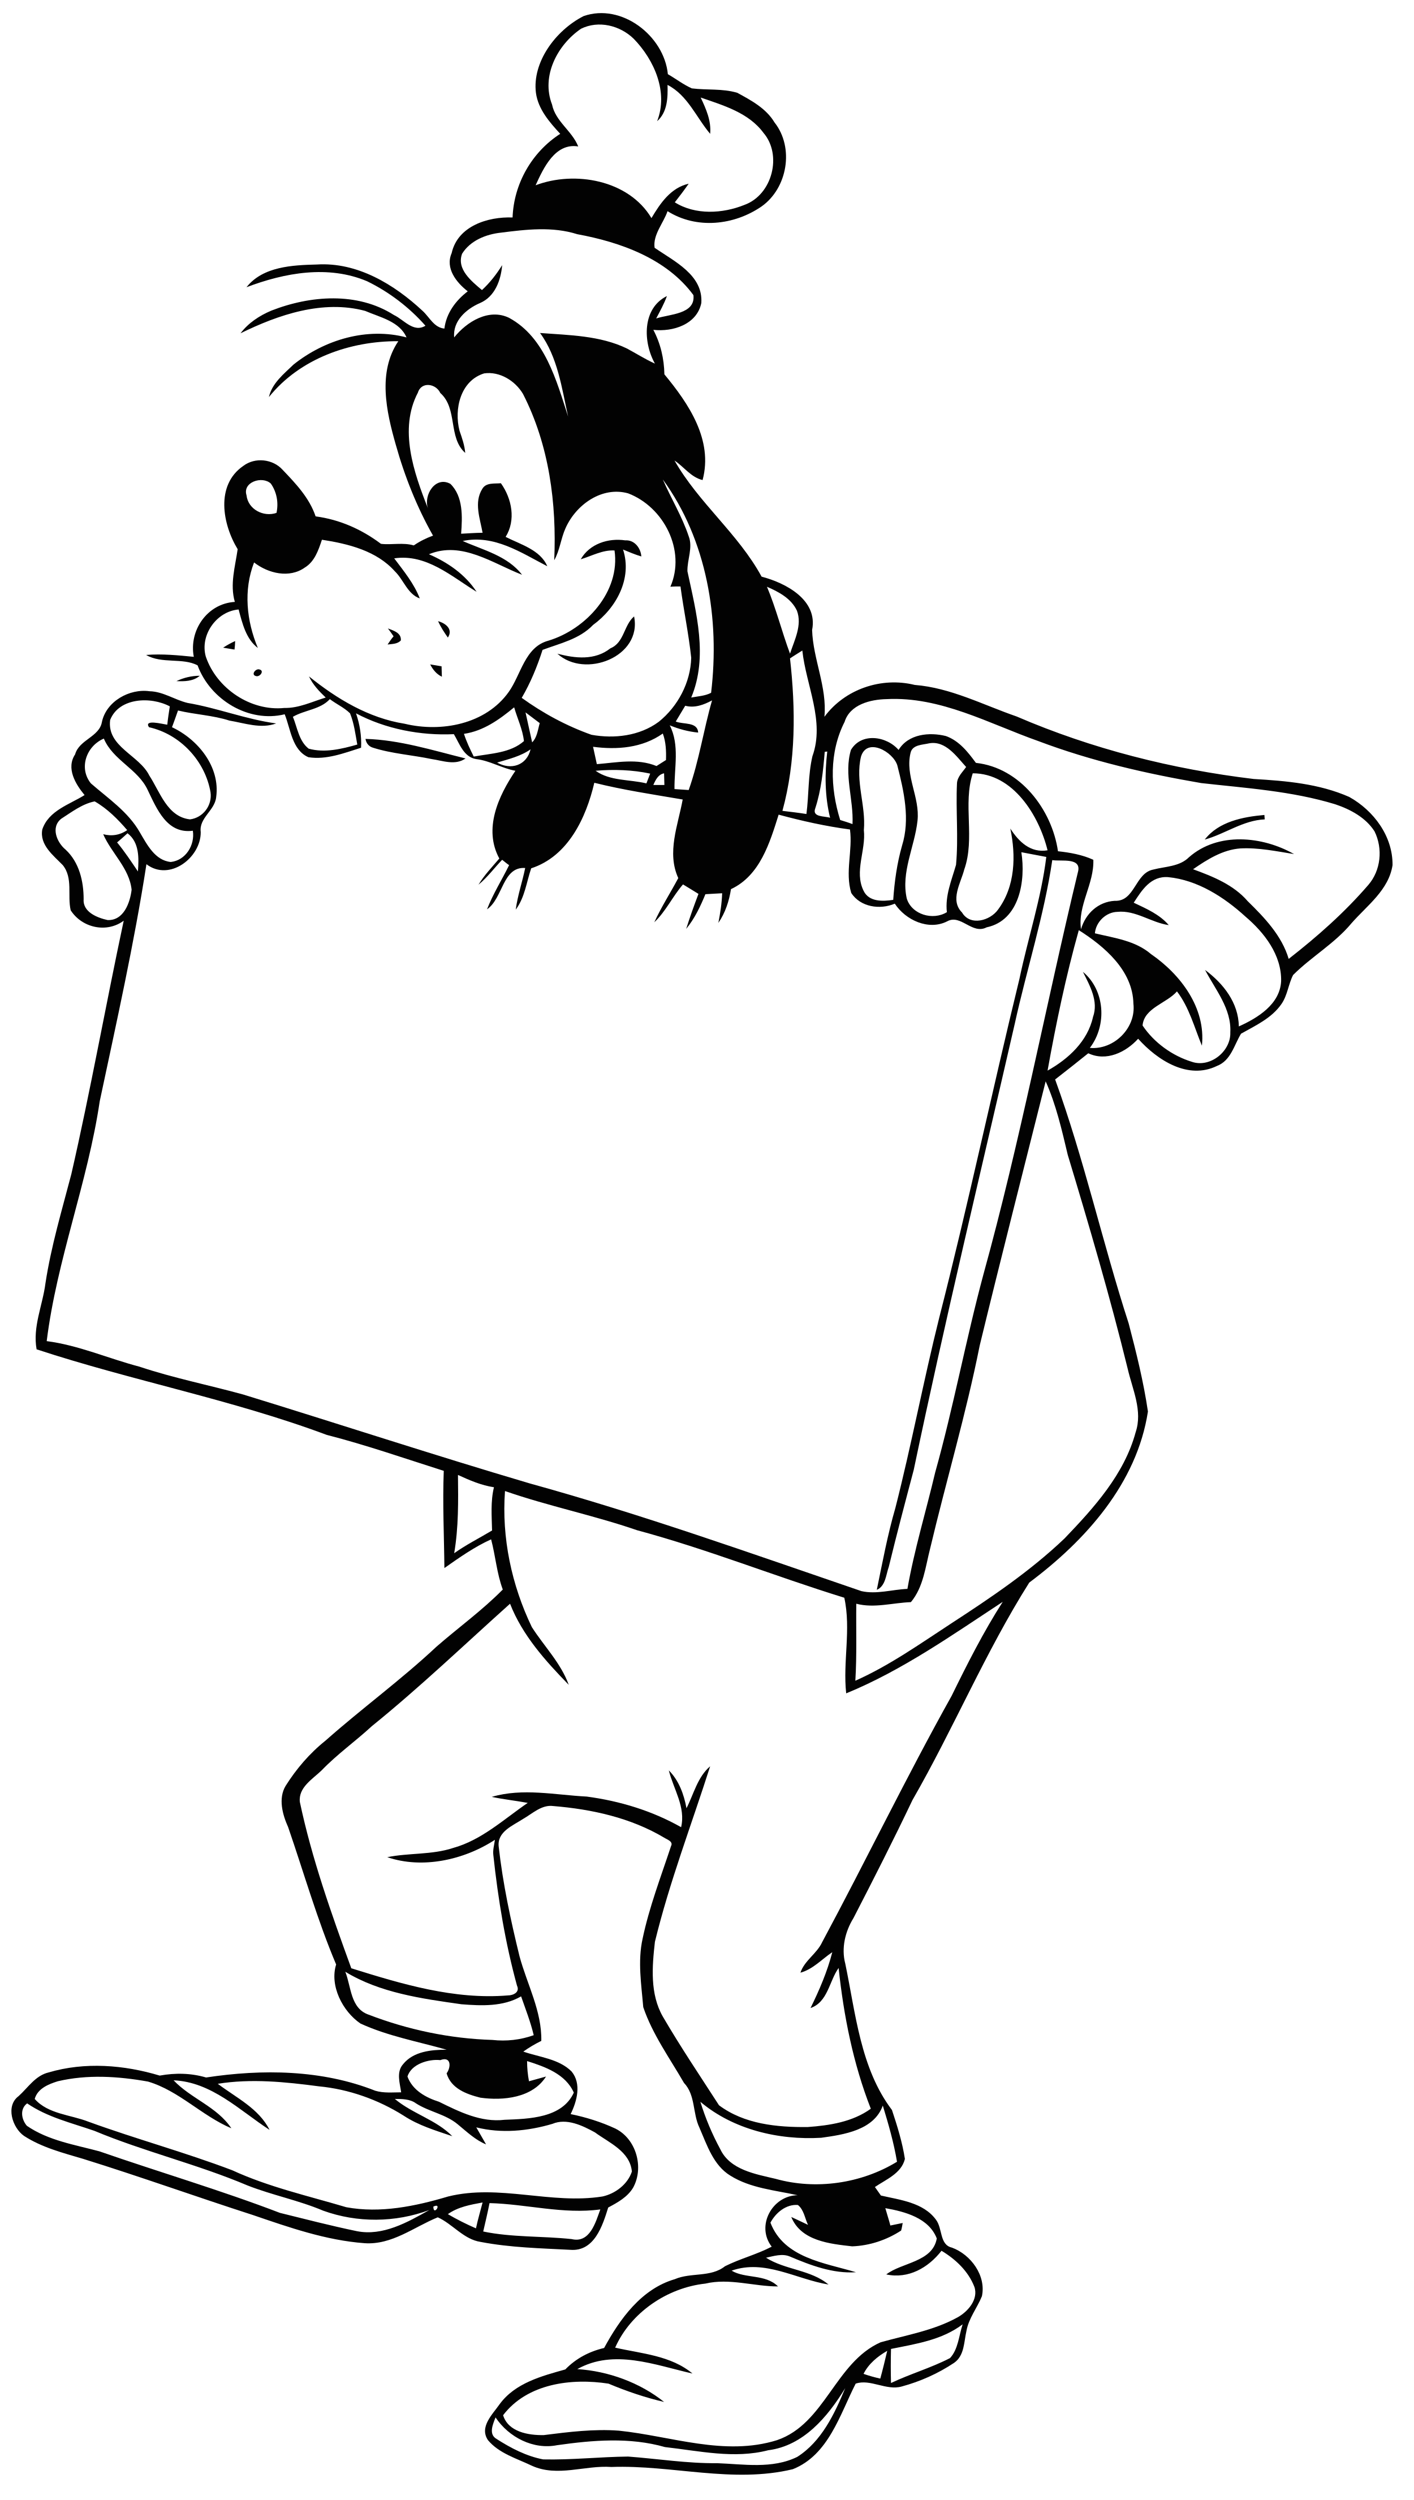 <?xml version="1.0" encoding="utf-8"?>
<!-- Generator: Adobe Illustrator 21.0.2, SVG Export Plug-In . SVG Version: 6.00 Build 0)  -->
<svg version="1.2" baseProfile="tiny" id="Layer_1" xmlns="http://www.w3.org/2000/svg" xmlns:xlink="http://www.w3.org/1999/xlink"
	 x="0px" y="0px" viewBox="0 0 448 792" overflow="scroll" xml:space="preserve">
<path fill="#020202" d="M354.3,540.3C354.8,540.8,354.8,540.8,354.3,540.3 M381.7,266c4.4-5.7,12.1-7.2,18.9-7.8
	c0,0.4,0.1,1,0.1,1.4C393.8,259.9,388.2,264.2,381.7,266 M115.8,234.1c10.8,0.3,21.2,3.6,31.7,6.2c-3.3,2.3-7.2,0.7-10.7,0.2
	c-6.2-1.3-12.6-1.7-18.6-3.6C116.8,236.5,116,235.4,115.8,234.1 M55.9,215.8c2.3-1.1,4.8-1.7,7.4-1.7
	C61.2,215.9,58.4,215.9,55.9,215.8 M82.2,212.1c1.7,0.4,0.1,2.5-1.1,2.1C79.4,213.8,81,211.7,82.2,212.1 M136.3,210.5
	c1.2,0.2,2.4,0.4,3.6,0.6c0,0.8,0.1,2.5,0.1,3.3C138.3,213.6,137.1,212.1,136.3,210.5 M70.7,205.2c1.2-0.8,2.5-1.5,3.8-2.1
	c0,0.7-0.1,2-0.2,2.7C73.1,205.6,71.9,205.4,70.7,205.2 M122.9,199.1c1.8,0.7,4.3,1.4,4.1,3.8c-1.1,1.2-2.8,1.1-4.2,1.3
	c0.6-0.9,1.2-1.8,1.9-2.6C124.1,200.7,123.5,199.9,122.9,199.1 M138.8,196.8c2.5,0.7,4.8,2.6,3.1,5.2
	C140.7,200.3,139.6,198.6,138.8,196.8 M193.4,205.4c4.4-1.8,4.2-7.3,7.5-10.1c2.6,12.8-15.6,19.8-24.3,11.8
	C182.2,208.6,188.5,209.3,193.4,205.4 M243.4,776.3c-10.8,2.8-21.9,0.2-32.7-1c-11.2-3.2-22.9-2.2-34.2-0.6
	c-7.5,1.5-15.3-2.5-19.5-8.8c-0.8,2.1-2.3,5.3,0.3,6.8c4.5,2.9,9.5,5.5,14.8,6.5c9,0.2,17.9-0.8,26.9-0.9c9.4,0.7,18.7,2.2,28.2,2.1
	c8.4,0.3,17.5,1.9,25.4-2c7.7-4.9,11.8-13.6,15.2-21.8C262.2,765.8,254.5,774.9,243.4,776.3 M273.6,752.1c1.7,0.6,3.5,1.1,5.3,1.5
	c0.8-2.9,1.5-5.8,2.2-8.8C278,746.6,275.2,748.9,273.6,752.1 M282.3,744.2c-0.1,3.6-0.1,7.2,0,10.8c6.1-2.9,12.7-4.8,18.7-7.9
	c2.6-2.8,2.8-7.1,4-10.7C298.4,741.4,290.2,742.6,282.3,744.2 M244.1,704.2c4.3,11.2,17.1,12.7,27.1,15.7c-7.3,0.5-14.4-2.2-21-5
	c-2.4-1-5.1-0.1-7.5,0.4c6.1,3.9,14.2,3.8,19.8,8.5c-10.3-1.7-20.2-8.1-30.7-4.4c4.3,2.6,10.7,1,14.7,5c-7.7,0-15.4-2.7-23-0.9
	c-12.1,1.3-23.7,9.2-28.6,20.3c8.4,1.9,17.7,2.5,24.5,8.2c-11.9-2.7-24.9-7.9-36.5-1.4c9.8,0.6,19.9,4.3,27.5,10.4
	c-6-1.4-11.9-3.4-17.6-5.8c-11.7-1.8-25.7-0.1-33.4,10c1.6,5.3,8,6.4,12.9,6.3c7.9-1,15.9-2,23.8-1.4c16.5,1.7,33.5,8.2,50.1,3
	c15.2-5.2,18.4-24.6,32.8-31c8.2-2.3,16.7-3.7,24.2-7.8c3.4-1.8,6.9-5.8,5.5-9.8c-1.9-4.9-5.9-8.7-10.4-11.4
	c-4.2,5.4-10.5,9-17.5,7.5c4.9-3.8,14.7-3.9,16-11.4c-2.5-6.5-10.1-8.5-16.3-9.6c0.5,1.8,1.1,3.6,1.6,5.5c1.3-0.3,2.6-0.5,3.9-0.8
	c-0.1,0.6-0.3,1.8-0.5,2.4c-4.6,3-10,4.8-15.5,5c-7.1-0.8-16.2-1.7-19.3-9.3c1.8,0.8,3.6,1.7,5.3,2.5c-1-2.1-1.3-4.8-3.2-6.3
	C249.1,698.3,245.8,701,244.1,704.2 M137.3,699.1C137.3,702.4,140.3,697.7,137.3,699.1 M155.1,698c-0.6,3-1.3,6-2,9
	c9.2,1.9,18.6,1.4,28,2.4c5.8,1.4,7.6-5.3,9.1-9.4C178.5,701.6,166.8,698.3,155.1,698 M141.9,701.5c2.9,1.7,5.9,3.2,8.9,4.5
	c0.6-2.8,1.4-5.5,2.1-8.2C149.1,698.5,145.1,699.2,141.9,701.5 M8.5,673.5c6.8,4.7,15.2,6,23,8.1c19,6.6,38.4,12.3,57.2,19.5
	c8.1,2,16.2,4.1,24.4,5.8c8.2,1.6,16-2.8,22.9-6.7c-10.8,4-22.8,4.1-33.6,0.2c-7.8-3.3-16.1-4.9-24-8c-15.8-6.7-32.7-10.7-48.5-17.3
	c-7.2-2.5-14.9-4.3-21.3-8.7C6.2,668.2,6.8,671.5,8.5,673.5 M221.9,665.9c1.6,5.2,3.7,10.2,6.3,15c3.1,6.6,11.2,7.9,17.5,9.4
	c12.8,3.6,27.2,1.5,38.5-5.4c-1-6-2.7-11.9-4.5-17.8c-2.8,7.8-12.3,9.2-19.5,10.2C246.7,678.1,232.3,674.7,221.9,665.9 M18.3,659.4
	c-2.9,0.9-6.4,2.3-7.3,5.6c4.2,4.8,11.4,5,17,7.2c15.1,5.5,30.6,9.7,45.6,15.4c11.5,5.3,24,8.1,36.1,11.7c10.8,2,21.9-0.3,32.3-3.4
	c16.2-4,32.6,2.6,48.9,0c4.1-0.9,8-3.9,9.3-7.9c-0.6-6.4-7.2-9.1-11.7-12.4c-4-2.2-9-4.6-13.5-2.7c-7.8,2.3-16.2,3.1-24.1,1.1
	c1,1.8,2.1,3.6,3.1,5.4c-3.4-1.4-6.1-4-8.9-6.3c-3.9-3.3-9.1-4-13.3-6.7c-1.9-1.4-4.4-1.4-6.7-1.4c5.6,4.7,13.1,6.6,18.2,11.8
	c-5.3-1.8-10.7-3.4-15.4-6.5c-8.1-5.1-17.4-8.4-26.9-9.3c-10.6-1.4-21.4-2.5-32-0.8c5.8,4.4,13,7.8,16.4,14.6
	c-9.5-6.2-18.4-15.2-30.4-15.7c5.5,5.8,13.8,8.4,18.3,15.2c-9.4-4-16.6-11.9-26.4-14.8C37.4,657.8,27.6,657.2,18.3,659.4
	 M129.1,657.9c1.6,4.4,5.9,6.7,10,8c6.5,3.2,13.3,6.6,20.8,5.7c7.7-0.3,18.2-0.5,21.9-8.6c-2.6-5.9-9.1-8.2-14.8-10
	c0,2.2,0.2,4.3,0.6,6.4c1.8-0.5,3.6-1,5.4-1.5c-4.3,6.8-13.6,7.7-20.8,6.7c-4.4-1.1-9.3-2.9-10.7-7.7c1.5-2.1,1.4-5.5-2-4.2
	C135.9,652.3,130.3,653.9,129.1,657.9 M109.4,624.7c1.9,4.8,1.6,11.6,7.4,13.6c12.5,4.8,25.8,7.6,39.2,8c4.4,0.5,8.9,0,13.1-1.5
	c-1-4.2-2.6-8.3-4-12.3c-5.7,3.3-12.5,3-18.9,2.5C133.5,633.2,120.4,631.4,109.4,624.7 M160,472.4c-1.1,14.8,2.1,29.8,8.5,43.1
	c3.9,6.1,9.2,11.4,11.7,18.3c-7.4-7.6-14.7-15.7-18.6-25.7c-14.5,13-28.6,26.5-43.8,38.8c-5.2,4.8-11,8.9-15.9,14
	c-2.9,2.8-7.4,5.4-6.9,10c3.8,18,10,35.4,16.3,52.7c16,5,32.6,10,49.6,8.6c1.7,0,3.9-1,2.9-3.1c-3.7-13.5-6-27.4-7.5-41.4
	c-0.2-1.6,0.3-3.2,0.5-4.8c-9.8,6.4-23,9.3-34.1,5.5c6.9-1.4,14.1-0.7,20.8-2.9c9.1-2.5,16.1-9.1,23.7-14.3
	c-3.8-0.7-7.6-1.1-11.4-1.9c9.8-2.9,20.2-0.6,30.1-0.1c10.5,1.4,20.7,4.5,29.9,9.7c1.5-6.4-2.4-12-3.9-18c3.2,3.2,4.8,7.6,5.6,12
	c2.3-4.5,3.5-9.9,7.5-13.3c-5.9,18.5-12.9,36.7-17.5,55.6c-0.9,7.9-1.6,16.5,2.5,23.7c5.6,9.6,11.8,18.8,17.8,28.1
	c8,6,18.4,7,28.1,6.9c6.9-0.5,14.2-1.6,20-5.8c-5.6-14.3-8.6-29.5-10.2-44.6c-3,4.2-3.4,10.8-8.9,12.7c2.8-5.7,5.3-11.5,6.9-17.7
	c-3.3,2.2-6.1,5.4-10.1,6.5c1.3-3.9,5.2-6,6.9-9.7c13.9-25.9,26.7-52.4,41-78c5-10.2,10.1-20.3,16.2-29.8
	c-16,10.5-31.8,21.7-49.6,29c-1.1-10,1.6-20.3-0.6-30.3c-22-6.8-43.4-15.4-65.7-21.4C188.2,480.1,173.8,477.2,160,472.4
	 M145.1,467.3c0.1,8.3,0.2,16.6-1.2,24.8c3.8-2.7,8-4.8,12-7.2c-0.1-4.6-0.5-9.2,0.6-13.7C152.5,470.6,148.8,469,145.1,467.3
	 M331.3,342.6c-7,27.9-14.1,55.7-20.9,83.7c-4.3,21.6-10.6,42.8-15.7,64.3c-1.5,5.8-2.1,12.2-6.1,17c-5.8,0.2-11.6,2-17.3,0.5
	c-0.1,8.1,0.2,16.3-0.3,24.4c10.8-4.8,20.5-11.7,30.3-18.1c12.6-8.2,25.1-16.6,36-27c9.3-9.7,18.9-20.3,22.5-33.6
	c2.3-6.8-1-13.6-2.5-20.1c-5.6-22.8-12.2-45.3-19-67.8C336.4,357.9,334.6,350,331.3,342.6 M331.9,339.2c6.6-3.7,12.7-9.3,14.4-17
	c1.8-5-1-9.9-3.2-14.3c7,5.8,7.7,16.9,2.2,24.1c7.6,0.7,14.7-6.3,13.8-14c-0.2-10.5-9.1-18.1-17.3-23.3
	C337.7,309.3,334.6,324.2,331.9,339.2 M359.2,286c4,1.9,8.2,3.7,11.1,7.1c-5.6-0.8-10.5-4.8-16.3-4.2c-3.6,0.1-6.8,3.2-7.1,6.8
	c6.2,1.5,12.8,2.3,17.8,6.6c9.3,6.4,17.4,17,16.1,29c-2.4-5.8-4-12.1-7.9-17.2c-3.3,3.8-10.4,5.2-10.9,10.8
	c3.6,5.4,9.4,9.6,15.6,11.5c5.8,2,12.4-3.3,12.2-9.3c0.4-7.5-4.7-13.5-8-19.8c5.8,4.3,10.6,10.4,10.7,17.9c6-2.7,13-7,13.4-14.3
	c0.2-8.3-5.3-15.4-11.3-20.5c-6.8-6.2-15.2-11.6-24.5-12.5C364.6,277.5,361.8,282,359.2,286 M40.4,264c-1.1,1-2.2,2-3.3,2.9
	c2.4,2.9,4.5,6.1,6.6,9.2C44,271.9,44.2,266.9,40.4,264 M19.4,259.4c-3.4,2.7-1.4,7.5,1.4,9.8c4.3,4,5.7,10,5.7,15.7
	c-0.3,4.1,4.4,5.9,7.6,6.6c5.1,0.2,7.1-5.5,7.6-9.6c-0.7-6.8-6.4-11.6-9-17.6c2.7,0.7,5.3,0.3,7.6-1.3c-3-3.5-6.3-6.8-10.3-9.1
	C26,254.7,22.7,257.3,19.4,259.4 M308.2,245c-3.2,9.8,0.8,20.6-2.7,30.5c-1.1,4.3-4.6,9.7-0.7,13.6c2.6,4.4,8.9,2.6,11.4-0.9
	c5.5-7.4,5.7-17.1,3.9-25.7c2.7,4.2,6.4,7.8,11.8,6.9C329.2,258.4,321,245,308.2,245 M207,248.7c1.2,0,2.4,0,3.5,0
	c0-1.3-0.1-2.5-0.1-3.7C208.5,245.4,207.7,247.1,207,248.7 M188.7,244.2c4.6,3.3,10.8,2.7,16.1,4c0.4-1,0.8-2.1,1.2-3.1
	C200.4,243.9,194.5,243.7,188.7,244.2 M261.3,238.2c-0.5,6-1.1,12.1-3,17.9c-1.1,2.9,3,2.4,4.7,3c-1.7-6.9-1.7-14-0.9-21
	L261.3,238.2 M272.8,239.7c-1.9,7.8,1.6,15.5,0.9,23.3c0.7,6.4-3.1,13.1-0.1,19.2c1.7,3.6,6.1,3.4,9.4,2.9
	c0.4-5.8,1.2-11.6,2.8-17.2c2.6-8.3,0.6-17.2-1.5-25.4C283,238.2,274.7,233.5,272.8,239.7 M157.5,241.6c4.4,2.5,9.4,0.9,10.6-4.2
	C165,239.6,161.2,240.5,157.5,241.6 M294.4,235.5c-2.1,0.5-5.3,0.4-5.9,3c-1.8,7.3,3,14.1,2.2,21.5c-0.9,8.3-5.3,16.3-3.4,24.7
	c1.6,5.1,8.3,7,12.7,4.3c-0.6-5.3,1.5-10.1,2.9-15c0.8-8.6-0.1-17.2,0.3-25.8c0.1-2.1,1.8-3.6,2.9-5.2
	C303,239.6,299.6,234.6,294.4,235.5 M28.8,248.2c5.5,4.8,11.8,9,15.5,15.5c2.3,3.9,4.8,8.9,9.8,9.4c4.7-0.5,7.7-5.3,7-9.9
	c-8.2,1.1-11.4-6.9-14.3-12.9c-3.1-6.7-11-9.4-13.9-16.3C27.3,236.4,24.9,243.4,28.8,248.2 M187.9,236.6c0.4,1.8,0.8,3.7,1.2,5.5
	c6.3-0.5,12.8-1.9,18.9,0.6c1-0.6,2-1.3,3-1.9c0.1-2.8,0-5.7-1-8.4C203.5,237,195.5,237.6,187.9,236.6 M166.5,225.7
	c0.7,3.2,1.4,6.3,2.1,9.5c1.6-1.6,1.8-4,2.4-6.1C169.5,228,168,226.8,166.5,225.7 M147,232.5c0.8,2.5,1.9,4.8,3.1,7.2
	c5.4-1,11.6-1.1,15.9-4.9c-0.4-3.7-2.1-7.2-3.1-10.7C158.3,227.9,153.2,231.6,147,232.5 M267.6,228.7c-4.9,9.6-4.6,20.9-1.4,31.1
	c1.3,0.4,2.6,0.8,3.9,1.3c0.4-7.8-2.8-15.8-0.5-23.5c3.3-5.6,11.3-4.4,15.1,0c3.1-5.1,9.8-5.7,15-4.4c4.2,1.5,7,5.1,9.5,8.5
	c14,1.5,24.1,14.8,26,28c3.8,0.4,7.7,1.1,11.2,2.7c0.3,7.6-5,14.5-3.9,22c1.4-4.9,5.4-8.7,10.7-9c6.4,0.3,6.4-8.8,12.2-9.9
	c3.8-1,8.3-0.9,11.3-3.9c9.2-8.1,23.3-6.7,33.3-1c-5.6-0.9-11.3-2.1-17-1.8c-5.6,0.4-10.5,3.5-15,6.6c6.3,2.3,12.8,4.9,17.3,10.1
	c5.3,5.2,10.8,10.9,13,18.3c9.1-7.1,17.7-14.7,25.2-23.4c4-4.6,4.7-11.5,2-17c-2.8-4.4-7.7-7-12.5-8.6c-13.8-4.2-28.2-5.1-42.4-6.7
	c-17.5-3-34.9-7-51.6-13.3c-15.6-5.5-31-14.2-48.1-13.3C275.8,221.6,269.3,223.2,267.6,228.7 M217.1,223.6c-1,1.7-2,3.3-3,5
	c2.4,1,6.9,0,7.1,3.5c-3.1-0.3-6.1-1.1-9-2.3c3.2,6.3,1.4,13.5,1.5,20.2c1.5,0.1,3,0.2,4.5,0.3c3.3-9.3,4.7-19,7.4-28.4
	C223,223.3,220.1,224.4,217.1,223.6 M34.9,228.1c-1.1,8.5,9.2,11.1,12.4,17.6c3.4,5.2,5.7,13.1,12.9,13.9c4.1-0.5,7.1-4.4,6.5-8.6
	c-1.7-9.9-9.6-18.4-19.5-20.6c-1.7-2.6,4.2-1,5.8-0.8c0.2-1.9,0.5-3.9,0.8-5.8C47.8,220.6,37.7,221,34.9,228.1 M104.5,221.5
	c-3,3.3-7.9,3.4-11.7,5.6c1.4,3.4,1.9,7.7,5,10.1c5.1,1.4,10.4,0.1,15.4-1.3c-0.6-3.3-1-6.7-2.3-9.9
	C109.1,224.2,106.6,223.1,104.5,221.5 M250.3,208.6c1.8,16,1.9,32.6-2.4,48.3c2.5,0.3,5.1,0.6,7.6,1c0.8-6.1,0.5-12.3,1.9-18.3
	c4-11.1-2-22.4-3.2-33.5C253,206.9,251.6,207.7,250.3,208.6 M243,185.9c2.9,6.9,4.7,14.2,7.3,21.2c1.4-4.3,3.9-9,2.2-13.6
	C250.7,189.6,246.7,187.5,243,185.9 M210,151.9c2.6,6,6.1,11.7,8.2,18c1.4,3.6-0.5,7.4-0.4,11.1c2.8,13.1,6.6,27.1,1.2,40
	c2.1-0.4,4.4-0.5,6.3-1.5C228.1,196.1,224,171.1,210,151.9 M78.1,156.9c0.5,4.5,5.4,7,9.5,5.6c0.7-3.2,0.1-6.6-1.8-9.3
	C83.1,150.7,76.8,152.7,78.1,156.9 M145.6,136.5c0.8,2.3,1.6,4.6,1.8,7c-5.5-4.9-2.3-14-7.9-19c-1.4-3-6-3.7-7.1-0.1
	c-6.1,11.6-1.3,25.3,3.2,36.7c-1.5-4.3,2.4-10.4,7.1-7.8c4.1,4,3.8,10.5,3.4,15.8c2.3-0.1,4.5-0.3,6.8-0.3
	c-0.8-4.5-2.8-9.6-0.1-13.9c1.2-2.1,3.9-1.6,5.9-1.8c3.5,4.9,4.8,11.7,1.5,17c4.7,2.4,11,4.1,13.2,9.3c-8.3-4.3-16.8-10.1-26.8-8
	c6.5,2.9,14.2,4.7,18.8,10.7c-9.3-3.6-19.1-10.8-29.5-6.5c6,2.6,11.5,6.4,15.1,11.9c-8-4.9-15.9-12.1-26.1-10.6c3,4,6.3,8,8.1,12.7
	c-3.9-1.4-5.1-5.9-7.9-8.6c-5.8-6.5-14.7-8.7-23.1-10c-1.1,3.3-2.3,6.9-5.4,8.8c-4.9,3.5-11.6,1.9-16.1-1.6
	c-3.4,8.8-2.4,18.5,1.2,27.1c-3.8-2.9-4.9-7.8-6.1-12.2c-7,0.6-12.3,8.1-10.4,14.9c3.4,10.1,14.2,17.4,24.9,16.3
	c4.6,0.1,8.8-2,13.1-3.3c-2.1-2-4.1-4.1-5.3-6.7c8.8,7.1,18.9,13.2,30.3,15c11.6,2.8,25.7,0.2,33-10.1c3.9-5.5,5.1-14.2,12.5-16.2
	c12-3.6,22.9-15.6,21-28.6c-3.8-0.2-7.1,1.7-10.7,2.8c2.8-4.9,8.7-6.8,14.1-6c2.9-0.2,4.9,2.4,5.1,5.1c-2-0.6-3.9-1.4-5.8-2.2
	c3,9.2-2.2,18.6-9.5,23.9c-4.3,4.5-10.4,5.8-16,7.9c-1.7,5.3-3.8,10.4-6.6,15.2c6.8,4.9,14.2,8.9,22.1,11.7
	c7.2,1.3,15.2,0.4,21.3-4.1c6.1-4.9,10.1-12.5,10.3-20.3c-0.8-7.6-2.4-15.1-3.4-22.6c-1.1,0-2.1,0-3.2,0.1
	c5-11.5-2.1-25.3-13.4-29.6c-8.3-2.3-16.5,3.6-19.8,11c-1.5,3.3-1.8,7-3.6,10.2c0.8-18-1.6-36.5-9.9-52.7c-2.5-4.2-7.4-7.2-12.3-6.5
	C145.9,120.6,143.8,129.6,145.6,136.5 M158.8,73.7c-4.8,0.5-9.8,2.5-12.4,6.7c-1.8,4.9,3,8.7,6.3,11.5c2.5-2.3,4.6-5,6.4-7.9
	c-0.4,4.8-2.3,10-7,12c-4.4,1.9-8.7,5.7-8.2,10.9c4-5,11-9.3,17.4-6.2c11.4,6.2,15,19.9,18.7,31.3c-2-9-3.3-18.9-8.9-26.5
	c9.3,0.7,19,0.8,27.5,4.9c3,1.6,5.8,3.4,8.9,4.8c-3.8-6.8-4.1-17.5,3.8-21.4c-0.9,2.5-2.2,4.8-3.4,7.1c4.2-1.4,12.5-1.3,11.8-7.4
	c-8.5-11.6-23.2-16.8-36.8-19.3C175,71.7,166.7,72.7,158.8,73.7 M184.1,9.1c-7.5,5.1-12.7,15-9.2,24c1.1,5.4,6.3,8.3,8.3,13.3
	c-7.3-1.2-11,6.8-13.5,12.3c12.4-4.7,29.5-1.7,36.7,10.4c2.8-4.7,6.1-9.6,11.8-10.9c-1.4,2-2.9,4-4.4,5.9c6.5,4.1,15.2,3.6,22.1,0.8
	c8.8-3.2,12-15.8,6-22.8c-4.7-6.4-12.7-8.7-19.9-11.2c1.7,3.6,3.4,7.4,3,11.5c-4.4-5.2-7.1-12.2-13.5-15.5c0.1,4,0,8.6-3.3,11.5
	c3.6-9.2-0.9-19.4-7.4-26.1C196.4,8,189.6,6.4,184.1,9.1 M184.9,5.1c12-4.2,25.5,6.2,26.7,18.4c2.6,1.5,4.9,3.3,7.6,4.5
	c4.8,0.6,9.7,0,14.4,1.4c4.4,2.4,9.1,4.9,11.8,9.4c6.3,8,4.1,20.8-4.1,26.6c-8.7,6-20.6,7.3-29.8,1.5c-1.3,3.8-4.7,7.5-4.1,11.6
	c6.2,4.3,15.4,8.6,14.8,17.5c-1.4,6.8-9,9.2-15.2,8.5c2.3,4.4,3.4,9.1,3.5,14.1c7.7,9.3,15.5,20.8,12.1,33.5
	c-3.7-0.9-5.9-4.2-8.9-6.2c7.7,13.5,20.2,23.2,27.6,36.8c7.7,2,17.9,7.4,16,16.9c0.3,9.3,4.8,18.1,3.9,27.5
	c6.5-8.8,18.1-12.7,28.6-10.1c11.4,0.9,21.6,6.3,32.3,10c23.9,10.3,49.3,16.7,75.1,19.8c10.3,0.6,20.8,1.5,30.3,5.7
	c7.7,4.3,13.8,12.4,13.7,21.6c-1.2,7.9-8.1,12.8-13,18.4c-5.3,6.4-12.7,10.6-18.5,16.4c-1.5,2.9-1.8,6.5-3.7,9.2
	c-3.1,4.5-8.2,6.8-12.8,9.4c-2.2,3.6-3.2,8.5-7.6,10.2c-9.2,4.5-18.9-1.8-25-8.6c-3.9,4.3-10.1,7.3-15.8,4.6
	c-3.5,2.8-7,5.6-10.5,8.3c9.2,25.3,15,51.7,23.3,77.3c2.4,9.2,4.7,18.4,6.1,27.9c-3.5,22.8-19.8,40.9-37.6,54.2
	c-13.9,22-24,46.3-37,68.9c-6,12.6-12.3,25-18.7,37.4c-2.6,4.2-3.9,9.5-2.6,14.4c3.3,15.8,4.8,33.2,14.8,46.4
	c1.7,5.1,3.3,10.3,4.1,15.5c-1.1,4.6-6,6.5-9.5,8.9c0.6,0.9,1.3,1.8,1.9,2.7c6.1,1.4,13.4,2.2,17.4,7.6c2.2,2.8,1.1,8,5.1,8.9
	c6,2.2,10.9,8.9,9.5,15.4c-1.5,3.7-4.2,7-4.9,11c-0.8,3.4-0.6,7.8-3.9,10.1c-5.1,3.4-10.7,5.9-16.6,7.5c-4.9,1.4-10-2.5-14.6-0.9
	c-5,9.8-8.6,22.6-19.9,27.1c-19,4.6-38.3-1.4-57.5-0.7c-8.4-0.6-17.1,3.3-25.2-0.4c-4.8-2.3-10.4-3.9-13.9-8.1
	c-2.8-4.2,1.4-8.1,3.7-11.4c4.9-6.7,13.3-8.9,20.8-11c3.4-3.5,7.6-5.7,12.3-6.8c5-9.2,11.8-18.7,22.4-21.8
	c5.1-2.2,11.4-0.5,15.9-4.1c4.8-2.4,10-3.7,14.8-6.2c-5.1-6.6,0.2-16.2,8.2-16.3c-7.2-1.6-14.9-2.2-21.3-6.2
	c-5.4-3.3-7.4-9.7-9.8-15.2c-2.2-4.6-1.2-10.3-4.9-14.2c-4.5-7.8-10-15.4-12.9-24c-0.6-7.2-1.8-14.5-0.2-21.7
	c2.1-10,5.8-19.6,9-29.3c0.8-1.5-1.3-2.1-2.2-2.7c-10.6-6.3-22.9-9-35.1-10c-3.7-0.5-6.6,2.4-9.6,4.1c-3.2,2.1-8.2,4-7.7,8.7
	c1.3,11.7,3.8,23.4,6.6,34.8c2.4,8.9,7.1,17.4,6.9,26.8c-2,1-3.9,2.1-5.7,3.4c5.2,1.8,11.3,2.3,15.3,6.3c3.2,3.9,1.7,9.4-0.3,13.5
	c4.9,1,9.7,2.5,14.2,4.6c6.6,3.3,9.1,12.3,5.6,18.7c-1.8,3-4.9,4.7-7.9,6.3c-1.8,5.8-4.4,14-12,13.4c-9.5-0.5-19-0.7-28.4-2.5
	c-5.4-0.8-8.9-5.7-13.6-7.8c-7.6,3.1-14.5,8.8-23.2,8.2c-12.2-0.9-23.9-5-35.3-8.9c-18-5.8-35.8-12.2-53.8-17.8
	c-6.4-1.9-13.1-3.6-18.8-7.3c-3.7-2.6-5.9-9.5-1.7-12.6c3-2.7,5.3-6.5,9.5-7.5c11.5-3.4,23.9-2.4,35.2,1c5-0.9,9.9-0.8,14.7,0.6
	c17.8-2.7,36.7-2.5,53.6,4.2c2.7,0.8,5.5,0.5,8.2,0.5c-0.4-2.9-1.6-6.4,0.6-8.9c3.3-4.1,9-4.6,13.8-4.6c-9.1-2.6-18.6-4.3-27.3-8.3
	c-5.7-3.9-9.8-12-7.7-18.7c-6-14.2-10.2-29-15.2-43.5c-1.8-4-3.2-9.1-0.8-13.1c3.4-5.4,7.6-10.3,12.6-14.3
	c11.5-10.2,24-19.3,35.2-29.8c7-6.1,14.5-11.5,21-18.1c-1.9-5.1-2.3-10.6-3.7-15.9c-5.3,2.4-10.1,5.8-14.8,9.1
	c-0.1-10.3-0.6-20.5-0.2-30.8c-12.3-3.9-24.6-8.2-37.1-11.4c-30-11.2-61.5-17.1-91.9-27.1c-1.3-7.1,1.9-13.9,2.8-20.9
	c1.8-11.8,5.2-23.1,8.2-34.6c6.1-26.6,10.9-53.6,16.6-80.3c-5.4,4-13.2,2.3-16.8-3.3c-1.1-4.7,0.8-10.2-2.5-14.3
	c-3-3.1-7.4-6.4-6.5-11.3c2-6,8.6-7.9,13.4-10.9c-2.9-3.5-5.9-8.5-3-12.9c1.3-4.7,7.7-5.5,8.5-10.3c1.4-6.5,8.7-10.6,15.1-9.7
	c4.3,0.1,7.9,2.7,12,3.7c9.5,1.6,18.5,5.2,28.1,6.5c-4.8,1.8-10-0.1-14.8-0.9c-5.3-1.7-10.9-1.9-16.3-3.2c-0.6,1.8-1.3,3.6-1.9,5.3
	c8.3,3.9,15.3,12.6,14,22.1c-0.4,4.3-5.5,6.6-4.9,11.1c0.1,8.1-9.9,15.8-17.2,10.2c-3.9,25.2-9.5,50.1-14.8,75.1
	c-3.8,25.7-13.6,50.2-16.8,76c10.1,1.3,19.5,5.5,29.4,8.1c10.8,3.6,21.9,5.8,32.8,8.8c30.3,9.3,60.4,19.2,90.9,28.2
	c35.5,9.8,70.2,22.2,105,34.1c4.8,1.1,9.7-0.5,14.6-0.7c2.2-12.5,5.9-24.6,8.8-36.9c5.8-20.7,9.7-42,15.3-62.8
	c11.6-42,19.7-84.9,29.9-127.3c1.4-4.9-5.3-3.4-8.1-3.9c-2.6,17.6-8.1,34.6-11.9,51.9c-10.8,47.1-22.1,94-32,141.3
	c-2.7,10.2-5.4,20.4-7.9,30.7c-0.9,2.5-1,6.1-3.8,7.3c1.8-8.7,3.4-17.4,5.9-26c5.1-20,8.9-40.3,13.9-60.3
	c9.1-35.6,16.7-71.6,25.4-107.3c2.7-12.9,6.9-25.5,8.5-38.6c-2.6-0.5-5.3-1-7.9-1.5c1.4,8.9-0.5,21.6-11,23.8
	c-4.6,2.4-8.2-4.3-12.5-1.9c-5.9,3-13.2-0.4-16.6-5.6c-4.7,2-10.9,1.1-13.8-3.4c-2-6.6,0.5-13.4-0.4-20.1c-7.6-1-15.2-2.7-22.6-4.7
	c-2.8,8.9-5.9,19.3-15.1,23.6c-0.6,3.8-1.8,7.5-4,10.7c0.6-3.1,1.1-6.2,1.2-9.4c-1.8,0.1-3.5,0.2-5.3,0.3c-1.6,3.9-3.4,7.7-6.1,11
	c1.2-3.8,2.5-7.4,3.9-11.1c-1.6-1-3.3-2-4.9-3c-3.3,3.8-5.4,8.5-9.1,12c2.2-4.8,5.1-9.3,7.6-14c-3.7-8.1-0.1-16.7,1.4-24.9
	c-9.4-1.6-18.8-3-28-5.3c-2.6,11.1-8.3,23.3-20,27.1c-1.5,4.4-2,9.2-4.9,13.1c0.6-4.5,2.1-8.8,3-13.2c-7.2-0.5-7,9.6-12.1,13.1
	c1.9-4.9,4.7-9.3,7-14c-0.6-0.4-1.7-1.3-2.2-1.7c-2.5,2.6-4.7,5.6-7.5,7.9c1.8-3,4.3-5.6,6.6-8.3c-5.1-9.4-0.3-19.8,5.1-27.8
	c-4.3-0.8-8.1-3.2-12.4-3.7c-4-0.6-5.3-4.9-7.1-7.9c-10.5,0.5-21.6-1.6-31-6.6c1.2,3.5,1.8,7.2,1.6,10.9c-5.4,1.7-11,3.9-16.7,3
	c-5.2-2.3-5.6-8.9-7.5-13.6c-11.4,2.8-23.6-4.6-27.6-15.5c-4.7-2.5-11.4-0.4-16.3-3.3c5.1-0.4,10.1,0.1,15.1,0.6
	c-1.6-8.4,4.3-16.9,13-17.4c-1.6-5.6,0.1-11.1,0.9-16.7c-4.8-7.9-7.1-20.3,1.8-26.4c3.7-2.8,9.3-2.2,12.4,1.2
	c4.2,4.4,8.5,8.9,10.5,14.8c7.6,1,14.6,4.1,20.7,8.7c3.4,0.4,7-0.5,10.4,0.5c1.9-1.3,3.9-2.3,6.1-3.1c-5.1-9-9-18.8-11.8-28.8
	c-3-10.5-5.8-23,0.8-32.8c-15.3-0.1-31.2,5.5-41,17.7c1-4.4,4.7-7.3,7.8-10.3c9.9-7.9,23.3-11.9,35.8-8.6c-2.2-5.1-8.5-6.4-13.1-8.4
	c-13.4-3.6-27.5,1.2-39.5,7.1c2.5-3.3,6-5.6,9.8-7.2c12.3-4.8,27.2-6,38.8,1.4c3.2,1.5,6.2,5.7,10,3.4c-5.1-5.8-11.5-10.7-18.5-14.1
	c-12.3-5.2-26.1-2.7-38.2,1.9c5.2-6.6,14.6-7,22.3-7.2c12.8-0.8,24.5,6.3,33.5,14.7c2.2,2,3.6,5.3,6.9,5.6c0.6-4.9,3.6-8.9,7.4-11.8
	c-3.6-2.8-7.2-7.3-5.1-12.1c1.9-8.6,11.5-11.6,19.3-11.3c0.4-10.7,6.1-20.7,15.1-26.5c-3.4-3.7-7-7.8-7.7-13
	C168.6,19.8,175.9,9.7,184.9,5.1"/>
</svg>
